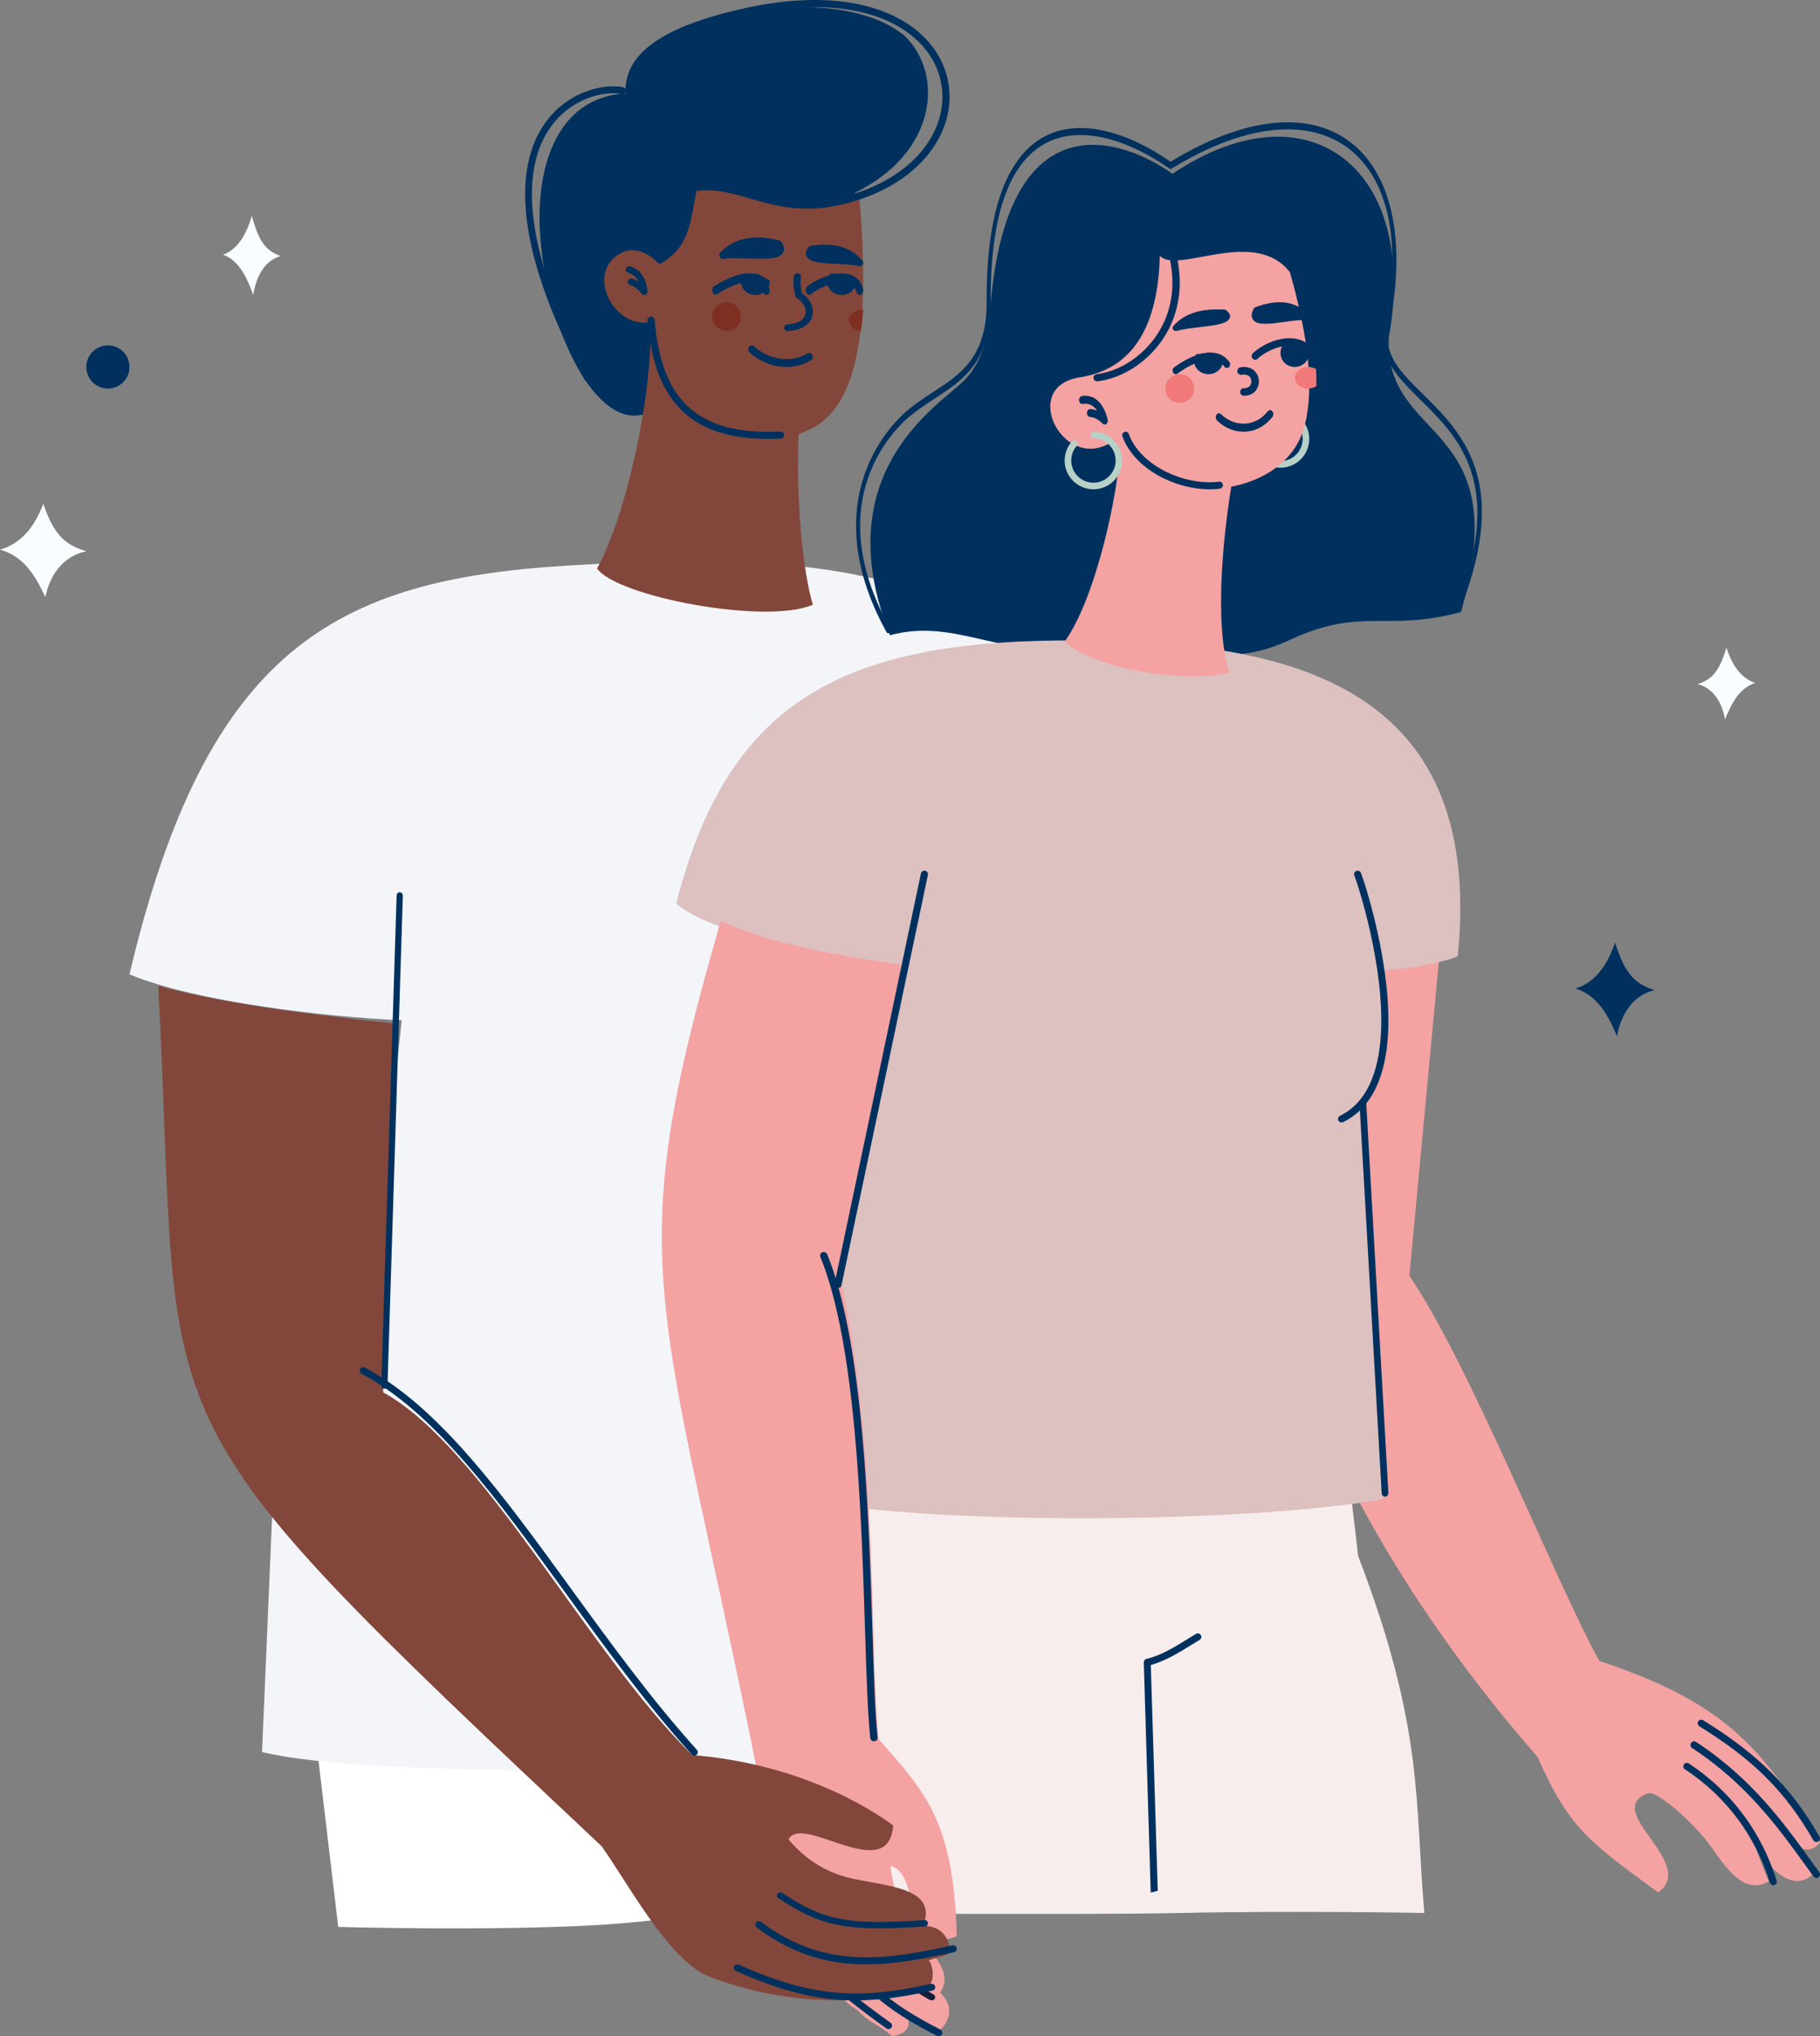 <?xml version="1.0" encoding="utf-8"?>
<svg width="253px" height="283px" viewBox="0 0 253 283" version="1.1" xmlns:xlink="http://www.w3.org/1999/xlink" xmlns="http://www.w3.org/2000/svg">
  <rect x="0" y="0" width="253" height="283" fill="#808080" stroke="none"/>
  <defs>
    <path d="M0 0L16 0L16 17L0 17L0 0Z" id="path_1" />
    <clipPath id="mask_1">
      <use xlink:href="#path_1" />
    </clipPath>
  </defs>
  <g id="Group-152">
    <path d="M236 95.079C238.002 94.41 239.021 93.291 239.989 90C240.839 92.637 242.156 94.314 244 94.913C241.754 95.614 240.663 97.843 239.794 100C239.455 97.952 238.368 95.672 236 95.079" id="Fill-21" fill="#F8FDFF" fill-rule="evenodd" stroke="none" />
    <path d="M230 137.603C227.248 136.733 225.847 135.278 224.515 131C223.347 134.428 221.536 136.608 219 137.387C222.089 138.298 223.588 141.197 224.784 144C225.25 141.338 226.744 138.373 230 137.603" id="Fill-23" fill="#00315E" fill-rule="evenodd" stroke="none" />
    <path d="M12 76.603C8.998 75.733 7.47 74.278 6.016 70C4.743 73.428 2.766 75.608 0 76.386C3.37 77.298 5.006 80.197 6.309 83C6.818 80.338 8.448 77.373 12 76.603" id="Fill-25" fill="#F8FDFF" fill-rule="evenodd" stroke="none" />
    <path d="M39 35.587C36.998 34.851 35.98 33.62 35.011 30C34.162 32.9 32.844 34.745 31 35.404C33.247 36.175 34.337 38.628 35.206 41C35.545 38.747 36.632 36.239 39 35.587" id="Fill-27" fill="#F8FDFF" fill-rule="evenodd" stroke="none" />
    <path d="M17.338 49.121C16.301 47.829 14.412 47.624 13.121 48.661C11.829 49.7 11.624 51.587 12.662 52.879C13.699 54.171 15.588 54.376 16.879 53.338C18.171 52.3 18.376 50.413 17.338 49.121" id="Fill-29" fill="#00315E" fill-rule="evenodd" stroke="none" />
    <path d="M140 259.938C140 259.938 98.517 266.634 83.329 267.52C68.14 268.405 47.02 267.795 47.02 267.795L43.177 235.467C40.799 200.841 63.064 173.779 67.958 169.168C70.761 125.502 133.137 185.603 130.121 229.827C133.54 246.086 140 259.938 140 259.938" id="Fill-31" fill="#FFFFFF" fill-rule="evenodd" stroke="none" />
    <path d="M39.033 182.441L50.538 193.175L55.834 141.795C45.351 141.338 27.291 139.269 18 135.414C28.692 90.089 46.729 80.623 78.54 78.624C129.424 75.427 153.455 83.17 157 133.537L140.323 135.414L145.83 241.759C125.577 245.845 55.035 247.985 36.428 243.491L39.033 182.441Z" id="Fill-33" fill="#F3F5F9" fill-rule="evenodd" stroke="none" />
    <path d="M89.26 57.633C82.365 59.291 75.777 44.786 75.061 32.324C74.483 22.249 77.952 13.487 86.968 12.976C85.945 3.795 114.65 -3.985 125.722 4.941C131.258 10.282 130.295 21.19 118.869 26.777C119.059 31.903 114.912 37.343 111.623 40.552C104.64 47.365 96.546 63.825 89.26 57.633" id="Fill-35" fill="#00315E" fill-rule="evenodd" stroke="none" />
    <path d="M86.621 12.129C86.876 12.182 87.042 12.436 86.991 12.697C86.94 12.958 86.691 13.128 86.436 13.075C84.959 12.769 82.542 13.048 80.218 14.348C78.936 15.066 77.686 16.094 76.646 17.507C75.601 18.927 74.764 20.736 74.312 23.01C73.109 29.061 74.619 38.36 82.074 52.287C82.199 52.521 82.115 52.814 81.886 52.941C81.657 53.069 81.37 52.982 81.245 52.748C73.666 38.59 72.146 29.065 73.387 22.821C73.869 20.392 74.767 18.454 75.891 16.928C77.02 15.395 78.375 14.279 79.766 13.501C82.3 12.084 84.971 11.787 86.621 12.129" id="Fill-37" fill="#00315E" fill-rule="evenodd" stroke="none" />
    <path d="M111.706 52.125C109.477 50.013 94.786 41.942 90.426 44.493C90.768 55.136 86.971 71.778 83 79.01C85.728 82.908 106.417 86.864 113 84.048C111.031 77.39 110.2 62.865 111.706 52.125" id="Fill-39" fill="#82473A" fill-rule="evenodd" stroke="none" />
    <path d="M96.966 26.115C95.983 29.438 96.418 34.267 91.64 36.714C89.483 34.455 87.467 34.44 86.041 35.325C81.428 38.188 85.403 45.675 90.352 44.766C91.227 56.093 96.741 61.455 106.712 60.97C114.708 60.581 122.156 57.202 119.424 27.092C109.333 31.519 103.003 25.077 96.966 26.115" id="Fill-41" fill="#82473A" fill-rule="evenodd" stroke="none" />
    <path d="M108.479 59.977C108.755 59.965 108.987 60.176 109 60.448C109.012 60.719 108.798 60.948 108.522 60.96C102.432 61.241 98.051 60.046 95.053 57.309C92.058 54.576 90.484 50.34 90.002 44.532C89.98 44.26 90.185 44.023 90.461 44.002C90.737 43.98 90.977 44.183 90.999 44.455C91.461 50.013 92.936 54.038 95.73 56.589C98.52 59.136 102.667 60.245 108.479 59.977" id="Fill-43" fill="#00315E" fill-rule="evenodd" stroke="none" />
    <path d="M87.339 37.924C87.098 37.86 86.953 37.605 87.014 37.354C87.075 37.103 87.319 36.951 87.56 37.015C88.239 37.195 88.841 37.592 89.284 38.237C89.67 38.799 89.928 39.546 89.999 40.496C90.017 40.755 89.832 40.979 89.584 40.999C89.423 41.011 89.275 40.933 89.187 40.805C88.934 40.478 88.674 40.221 88.414 40.026C88.144 39.824 87.871 39.689 87.601 39.614C87.362 39.547 87.219 39.289 87.284 39.04C87.348 38.789 87.593 38.641 87.833 38.708C88.143 38.795 88.453 38.937 88.759 39.141C88.697 39.011 88.629 38.892 88.554 38.783C88.243 38.33 87.818 38.051 87.339 37.924" id="Fill-45" fill="#00315E" fill-rule="evenodd" stroke="none" />
    <path d="M88.007 12.752C88.026 13.028 87.82 13.267 87.548 13.286C87.274 13.306 87.038 13.098 87.019 12.822C86.752 9.147 89.406 6.573 92.753 4.771C95.995 3.025 99.885 2.008 102.297 1.423C114.647 -1.568 123.165 0.481 127.806 4.548C129.625 6.142 130.853 8.045 131.489 10.08C132.126 12.12 132.168 14.29 131.613 16.414C130.374 21.151 126.16 25.649 118.959 27.901C112.385 29.956 108.083 28.704 104.215 27.578C101.817 26.88 99.594 26.233 97.116 26.512C96.844 26.543 96.6 26.345 96.57 26.07C96.54 25.795 96.736 25.548 97.008 25.518C99.671 25.217 101.988 25.892 104.486 26.619C108.219 27.705 112.372 28.914 118.669 26.945C125.508 24.806 129.497 20.586 130.655 16.159C131.162 14.221 131.124 12.241 130.543 10.381C129.961 8.517 128.833 6.77 127.158 5.304C122.731 1.423 114.521 -0.511 102.526 2.395C100.164 2.967 96.357 3.961 93.218 5.652C90.185 7.285 87.776 9.573 88.007 12.752" id="Fill-47" fill="#00315E" fill-rule="evenodd" stroke="none" />
    <path d="M119.679 46C119.817 45.069 119.924 44.072 120 43.004C119.869 42.996 119.735 43 119.599 43.015C118.574 43.133 117.867 43.896 118.021 44.718C118.151 45.411 118.849 45.925 119.679 46" id="Fill-49" fill="#7F2F21" fill-rule="evenodd" stroke="none" />
    <path d="M100.703 42.02C101.795 41.864 102.814 42.623 102.978 43.716C103.141 44.809 102.389 45.823 101.297 45.979C100.205 46.137 99.186 45.377 99.022 44.284C98.859 43.191 99.611 42.177 100.703 42.02" id="Fill-51" fill="#7F2F21" fill-rule="evenodd" stroke="none" />
    <path d="M104.175 48.957C103.967 48.764 103.941 48.422 104.115 48.193C104.291 47.964 104.6 47.934 104.809 48.127C105.724 48.975 107.043 49.666 108.508 49.859C109.716 50.018 111.022 49.834 112.279 49.113C112.521 48.974 112.819 49.078 112.944 49.345C113.07 49.611 112.976 49.94 112.734 50.078C111.286 50.91 109.782 51.122 108.392 50.939C106.729 50.721 105.225 49.93 104.175 48.957" id="Fill-53" fill="#00315E" fill-rule="evenodd" stroke="none" />
    <path d="M109.529 45.999C109.255 46.015 109.018 45.821 109.001 45.567C108.984 45.312 109.193 45.094 109.467 45.078C110.361 45.025 110.99 44.813 111.398 44.51C111.71 44.278 111.892 43.989 111.965 43.68C112.041 43.357 112.003 43.008 111.871 42.671C111.681 42.183 111.298 41.726 110.783 41.414C110.664 41.342 110.589 41.23 110.565 41.109C110.461 40.687 110.367 40.252 110.319 39.803C110.27 39.333 110.27 38.857 110.359 38.383C110.407 38.132 110.665 37.963 110.936 38.007C111.208 38.051 111.39 38.291 111.342 38.542C111.269 38.931 111.269 39.323 111.31 39.712C111.347 40.057 111.417 40.406 111.499 40.75C112.11 41.167 112.567 41.744 112.807 42.36C113.001 42.857 113.055 43.382 112.94 43.875C112.82 44.384 112.525 44.855 112.022 45.229C111.462 45.646 110.646 45.934 109.529 45.999" id="Fill-55" fill="#00315E" fill-rule="evenodd" stroke="none" />
    <path d="M119.884 36.215L119.884 36.215C118.95 35.139 117.857 34.517 116.631 34.217C115.434 33.925 114.125 33.949 112.726 34.163C112.579 34.186 112.457 34.266 112.381 34.374C111.808 35.099 111.917 35.625 112.471 36.022C113.174 36.525 114.779 36.601 116.383 36.678C117.519 36.732 118.656 36.787 119.343 36.98C119.613 37.056 119.898 36.911 119.978 36.656C120.029 36.498 119.988 36.334 119.884 36.215" id="Fill-57" fill="#00315E" fill-rule="evenodd" stroke="none" />
    <path d="M108.627 33.62C108.558 33.512 108.454 33.431 108.329 33.401C106.782 33.032 105.323 32.884 103.965 33.101C102.582 33.322 101.313 33.916 100.178 35.029C100.047 35.151 99.976 35.345 100.007 35.546C100.054 35.844 100.308 36.044 100.575 35.992C101.392 35.832 102.696 35.876 103.999 35.921C105.929 35.987 107.859 36.053 108.588 35.43C109.091 34.999 109.168 34.418 108.627 33.62" id="Fill-59" fill="#00315E" fill-rule="evenodd" stroke="none" />
    <path d="M99.651 40.886C99.422 41.029 99.15 40.897 99.043 40.593C98.936 40.288 99.035 39.926 99.264 39.784C100.367 39.097 101.848 38.29 103.24 38.064C104.747 37.819 106.151 38.233 106.941 40.095C107.065 40.387 106.987 40.757 106.767 40.922C106.547 41.086 106.269 40.983 106.145 40.691C105.584 39.368 104.515 39.087 103.351 39.276C102.074 39.484 100.687 40.24 99.651 40.886" id="Fill-61" fill="#00315E" fill-rule="evenodd" stroke="none" />
    <path d="M105.347 38.068L106.987 38.98C107.105 39.921 106.412 40.784 105.391 40.966C104.307 41.158 103.254 40.516 103.039 39.529C102.919 38.985 103.079 38.422 103.473 38L105.347 38.068Z" id="Fill-63" fill="#00315E" fill-rule="evenodd" stroke="none" />
    <path d="M112.757 40.886C112.53 41.079 112.227 40.994 112.079 40.699C111.932 40.403 111.996 40.007 112.223 39.815C112.719 39.395 113.434 38.97 114.224 38.638C115.19 38.233 116.283 37.962 117.248 38.004C118.306 38.051 119.226 38.472 119.729 39.483C119.831 39.688 119.915 39.915 119.976 40.165C120.059 40.501 119.917 40.861 119.659 40.969C119.402 41.077 119.126 40.892 119.043 40.556C119.009 40.416 118.963 40.29 118.908 40.178C118.605 39.571 117.972 39.314 117.218 39.281C116.372 39.243 115.395 39.489 114.524 39.855C113.814 40.153 113.183 40.525 112.757 40.886" id="Fill-65" fill="#00315E" fill-rule="evenodd" stroke="none" />
    <path d="M117.291 38.24L118.987 38.98C119.105 39.921 118.411 40.784 117.391 40.966C116.307 41.158 115.255 40.515 115.038 39.53C114.92 38.985 115.08 38.422 115.474 38L117.291 38.24Z" id="Fill-67" fill="#00315E" fill-rule="evenodd" stroke="none" />
    <path d="M249.166 250.033C243.35 241.448 237.587 235.854 222.332 230.84C216.303 219.974 204.159 189.299 195.922 177.309L200.054 133.252C192.733 132.227 187.592 134.296 187.762 140.011C181.463 159.723 176.017 169.054 180.856 188.921C184.073 202.132 195.922 223.846 213.729 244.158C218.156 254.176 221.001 256.035 230.503 263C236.123 258.987 222.506 251.614 229.111 249.217C230.26 248.8 235.432 253.239 237.919 256.733C239.975 259.622 242.451 263.437 245.878 261.476C245.685 261.07 244.55 258.199 244.08 256.877C248.731 263.409 251.213 261.397 252.573 259.955C251.94 258.461 250.784 258.016 250.155 256.663C251.266 257.577 252.609 256.69 253 255.994C251.882 253.739 250.54 252.138 249.166 250.033Z" id="Fill-69" fill="#F4A2A2" fill-rule="evenodd" stroke="none" />
    <path d="M246.501 261.456C246.493 261.461 246.485 261.464 246.478 261.469C246.525 261.568 246.537 261.575 246.501 261.456" id="Fill-71" fill="#F78C5E" fill-rule="evenodd" stroke="none" />
    <path d="M235.229 242.939C234.999 242.788 234.931 242.474 235.077 242.237C235.223 241.999 235.528 241.929 235.759 242.079C243.45 247.104 248.027 253.446 251.553 258.331C252.041 259.008 252.51 259.657 252.9 260.186C253.064 260.41 253.022 260.727 252.805 260.897C252.588 261.066 252.279 261.022 252.115 260.799C251.635 260.149 251.207 259.555 250.761 258.937C247.284 254.12 242.77 247.866 235.229 242.939" id="Fill-73" fill="#00315E" fill-rule="evenodd" stroke="none" />
    <path d="M234.219 245.885C233.994 245.738 233.932 245.439 234.081 245.216C234.23 244.994 234.534 244.933 234.759 245.08C237.888 247.14 240.351 249.558 242.271 252.117C244.528 255.127 246.031 258.331 246.978 261.376C247.057 261.63 246.913 261.9 246.655 261.978C246.397 262.057 246.123 261.914 246.044 261.659C245.126 258.709 243.67 255.605 241.485 252.692C239.63 250.217 237.247 247.878 234.219 245.885" id="Fill-75" fill="#00315E" fill-rule="evenodd" stroke="none" />
    <path d="M236.235 239.917C236.002 239.773 235.93 239.468 236.074 239.235C236.217 239.003 236.522 238.93 236.754 239.074C240.524 241.404 243.551 243.683 246.145 246.262C248.741 248.845 250.901 251.726 252.934 255.258C253.07 255.495 252.989 255.798 252.752 255.934C252.516 256.071 252.213 255.988 252.078 255.752C250.091 252.301 247.982 249.487 245.447 246.966C242.909 244.441 239.94 242.207 236.235 239.917" id="Fill-77" fill="#00315E" fill-rule="evenodd" stroke="none" />
    <path d="M162.994 24.148C182.174 11.335 197.287 23.75 193.054 46.93C192.417 61.807 210.848 58.147 203.091 85.056C192.597 87.894 189.378 84.237 179.243 88.962C168.075 94.168 162.096 87.479 150.022 89.776C139.462 91.784 132.922 85.77 123.708 88.284C114.621 65.37 131.066 55.986 134.06 52.846C135.637 51.191 136.904 48.94 137.543 44.649C139.224 14.434 154.74 18.377 162.994 24.148" id="Fill-79" fill="#00315E" fill-rule="evenodd" stroke="none" />
    <path d="M123.643 87.171C123.751 87.366 123.747 87.676 123.634 87.864C123.521 88.05 123.343 88.045 123.234 87.85C119.63 81.316 118.685 75.715 119.086 71.118C119.722 63.82 123.752 59.138 125.914 57.239C127.118 56.182 128.416 55.336 129.694 54.503C133.539 51.998 137.198 49.614 137.154 41.964C137.116 35.092 137.948 29.976 139.376 26.261C140.889 22.328 143.064 19.975 145.582 18.779C148.076 17.595 150.905 17.551 153.755 18.232C156.851 18.972 159.975 20.566 162.721 22.478C168.288 19.086 173.324 17.348 177.647 17.047C181.572 16.775 184.915 17.688 187.54 19.625C190.192 21.583 192.117 24.586 193.178 28.471C194.441 33.094 194.471 38.945 193.041 45.745C192.284 49.342 194.807 51.827 197.788 54.764C203.191 60.085 210.013 66.803 203.034 84.538C202.947 84.762 202.771 84.82 202.642 84.668C202.513 84.517 202.48 84.213 202.568 83.989C209.201 67.131 202.676 60.705 197.508 55.615C194.302 52.457 191.589 49.785 192.509 45.41C193.885 38.872 193.864 33.277 192.666 28.888C191.666 25.228 189.841 22.389 187.318 20.527C184.768 18.645 181.508 17.759 177.669 18.026C173.375 18.324 168.362 20.064 162.808 23.464L162.807 23.464C162.745 23.502 162.674 23.502 162.609 23.456C159.876 21.54 156.761 19.939 153.679 19.203C150.896 18.538 148.144 18.576 145.73 19.723C143.339 20.858 141.277 23.085 139.847 26.803C138.478 30.363 137.682 35.296 137.719 41.956C137.766 50.29 133.927 52.791 129.892 55.42C128.628 56.245 127.345 57.081 126.168 58.114C124.099 59.931 120.245 64.391 119.645 71.261C119.268 75.585 120.182 80.898 123.643 87.171" id="Fill-81" fill="#00315E" fill-rule="evenodd" stroke="none" />
    <path d="M105.023 208.129C103.873 175.356 146.3 131.905 186.362 178.118C191.901 184.508 185.128 190.48 187.853 208.127L188.802 216.268C198.049 240.346 196.652 250.697 198 265.86C198 265.86 180.391 265.513 164.019 265.86C149.2 266.174 108.899 265.86 108.899 265.86L105.023 208.129Z" id="Fill-83" fill="#F7EDED" fill-rule="evenodd" stroke="none" />
    <path d="M159.961 263L159 231.028C158.996 230.794 159.158 230.597 159.376 230.547C161.386 230.082 163.387 228.842 165.046 227.813C165.504 227.529 165.939 227.259 166.268 227.066C166.5 226.931 166.798 227.009 166.934 227.242C167.069 227.474 166.991 227.772 166.758 227.908C166.331 228.158 165.953 228.392 165.555 228.639C163.935 229.644 162.001 230.844 159.975 231.397L160.94 262.764C160.94 262.764 160.356 262.973 159.961 263Z" id="Fill-85" fill="#00315E" fill-rule="evenodd" stroke="none" />
    <path d="M202.65 132.875C206.493 94.299 178.049 88.777 147.54 89.007C116.317 89.242 101.035 98.091 94 125.579C99.022 129.932 117.297 133.797 125.299 134.863L114.955 184.853L113.273 208.727C132.536 212.001 173.47 211.615 192.263 208.362L189.054 154.472C192.144 150.469 192.925 142.583 191.575 134.947C194.617 134.845 201.137 133.704 202.65 132.875Z" id="Fill-87" fill="#DDC0C0" fill-rule="evenodd" stroke="none" />
    <path d="M186.715 155.948C186.471 156.069 186.174 155.971 186.052 155.729C185.93 155.487 186.03 155.194 186.274 155.073C190.104 153.186 191.623 148.869 191.945 143.961C192.576 134.34 188.632 122.534 188.269 121.676C188.165 121.427 188.284 121.141 188.536 121.038C188.788 120.934 189.077 121.052 189.181 121.301C189.55 122.176 193.574 134.216 192.931 144.023C192.587 149.253 190.925 153.873 186.715 155.948" id="Fill-89" fill="#00315E" fill-rule="evenodd" stroke="none" />
    <path d="M189.001 153.519C188.986 153.249 189.182 153.017 189.438 153.001C189.695 152.985 189.916 153.191 189.931 153.461L192.999 207.481C193.014 207.752 192.818 207.983 192.562 207.999C192.305 208.015 192.084 207.809 192.069 207.539L189.001 153.519Z" id="Fill-91" fill="#00315E" fill-rule="evenodd" stroke="none" />
    <path d="M155.795 61.444C157.795 58.294 170.272 61.008 172 62.876C169.865 73.773 168.77 86.573 170.864 93.498C164.663 95.004 152.114 92.995 148 89.164C152.199 83.364 155.505 68.881 155.795 61.444" id="Fill-93" fill="#F4A2A2" fill-rule="evenodd" stroke="none" />
    <path d="M178.048 57.913C177.795 57.91 177.594 57.703 177.597 57.451C177.6 57.199 177.806 56.997 178.059 57C178.781 57.011 179.471 57.215 180.066 57.573C180.661 57.931 181.163 58.447 181.509 59.081C182.569 61.019 181.856 63.449 179.918 64.509C178.949 65.039 177.858 65.126 176.877 64.838C175.894 64.55 175.021 63.887 174.491 62.917C174.082 62.17 173.935 61.344 174.026 60.551C174.117 59.741 174.455 58.965 175.011 58.34C175.179 58.151 175.468 58.134 175.657 58.303C175.846 58.471 175.863 58.76 175.695 58.949C175.266 59.431 175.006 60.029 174.935 60.651C174.865 61.266 174.978 61.904 175.293 62.481C175.702 63.228 176.374 63.739 177.131 63.961C177.89 64.183 178.733 64.116 179.481 63.707C180.976 62.889 181.525 61.014 180.707 59.518C180.442 59.032 180.054 58.635 179.593 58.358C179.133 58.079 178.601 57.922 178.048 57.913" id="Fill-95" fill="#B8D1C7" fill-rule="evenodd" stroke="none" />
    <path d="M154.915 61.177C148.002 66.214 141.459 53.631 150.207 52.426C158.631 51.062 161.014 43.552 161.227 35.555C163.702 38.17 174.379 31.489 179.31 37.828C181.92 46.973 182.676 54.024 181.38 59.099C178.377 70.852 157.819 70.359 154.915 61.177" id="Fill-97" fill="#F4A2A2" fill-rule="evenodd" stroke="none" />
    <path d="M152.571 52.996C152.292 53.03 152.038 52.836 152.004 52.563C151.97 52.29 152.168 52.042 152.447 52.009C152.748 51.972 153.064 51.916 153.391 51.84C155.914 51.263 158.532 49.625 160.394 47.145C162.262 44.659 163.368 41.325 162.856 37.362C162.784 36.802 162.677 36.218 162.532 35.612C162.468 35.344 162.638 35.076 162.913 35.013C163.188 34.95 163.462 35.118 163.526 35.386C163.675 36.007 163.787 36.626 163.867 37.24C164.414 41.485 163.224 45.062 161.217 47.734C159.205 50.413 156.366 52.184 153.622 52.812C153.28 52.89 152.929 52.952 152.571 52.996" id="Fill-99" fill="#00315E" fill-rule="evenodd" stroke="none" />
    <path d="M182.944 51.298C182.997 52.118 183.012 52.905 182.99 53.661C182.841 53.76 182.671 53.841 182.482 53.9C181.533 54.197 180.474 53.81 180.118 53.037C179.761 52.263 180.241 51.396 181.191 51.1C181.802 50.909 182.459 51.002 182.944 51.298" id="Fill-101" fill="#F27979" fill-rule="evenodd" stroke="none" />
    <path d="M163.297 52.133C164.33 51.738 165.484 52.253 165.872 53.284C166.26 54.315 165.737 55.471 164.703 55.867C163.67 56.262 162.516 55.747 162.128 54.716C161.74 53.685 162.263 52.529 163.297 52.133" id="Fill-103" fill="#F27979" fill-rule="evenodd" stroke="none" />
    <path d="M172.605 52.083C172.322 52.13 172.054 51.937 172.007 51.65C171.96 51.363 172.151 51.092 172.434 51.045C173.508 50.86 174.257 51.267 174.662 51.879C174.855 52.172 174.967 52.508 174.994 52.849C175.02 53.187 174.964 53.534 174.825 53.849C174.533 54.508 173.895 55.015 172.911 55C172.624 54.997 172.395 54.758 172.398 54.469C172.401 54.178 172.636 53.946 172.922 53.949C173.427 53.957 173.743 53.724 173.877 53.42C173.943 53.271 173.969 53.101 173.956 52.931C173.942 52.764 173.89 52.602 173.8 52.465C173.604 52.169 173.209 51.979 172.605 52.083" id="Fill-105" fill="#00315E" fill-rule="evenodd" stroke="none" />
    <path d="M181.799 43.525C180.72 42.561 179.563 42.105 178.333 42.016C177.125 41.929 175.856 42.2 174.528 42.691C174.401 42.738 174.304 42.839 174.248 42.964C173.823 43.809 173.968 44.362 174.499 44.715C175.227 45.198 176.869 44.97 178.51 44.742C179.642 44.584 180.774 44.427 181.479 44.505C181.741 44.533 181.973 44.315 181.998 44.017C182.014 43.818 181.933 43.633 181.799 43.525" id="Fill-107" fill="#00315E" fill-rule="evenodd" stroke="none" />
    <path d="M169.172 58.433C168.977 58.243 168.943 57.891 169.095 57.647C169.247 57.404 169.529 57.36 169.723 57.551C170.681 58.484 171.907 58.945 173.115 58.872C174.255 58.803 175.377 58.252 176.232 57.167C176.406 56.947 176.69 56.944 176.866 57.16C177.043 57.378 177.045 57.733 176.871 57.953C175.848 59.251 174.512 59.908 173.157 59.991C171.741 60.077 170.3 59.532 169.172 58.433" id="Fill-109" fill="#00315E" fill-rule="evenodd" stroke="none" />
    <path d="M170.51 43.159C170.427 43.081 170.309 43.03 170.177 43.024C168.741 42.952 167.414 43.034 166.226 43.374C165.023 43.719 163.976 44.324 163.123 45.293C163.008 45.406 162.966 45.569 163.03 45.721C163.124 45.942 163.407 46.055 163.662 45.974C164.356 45.752 165.517 45.617 166.677 45.48C168.37 45.282 170.061 45.084 170.675 44.553C171.126 44.163 171.141 43.709 170.51 43.159" id="Fill-111" fill="#00315E" fill-rule="evenodd" stroke="none" />
    <path d="M163.697 51.916C163.489 52.071 163.21 52.005 163.074 51.77C162.937 51.535 162.995 51.219 163.203 51.065C164.387 50.184 166.107 49.225 167.693 49.035C168.932 48.886 170.093 49.192 170.899 50.316C171.056 50.534 171.027 50.855 170.834 51.033C170.64 51.211 170.357 51.178 170.2 50.959C169.62 50.15 168.741 49.935 167.788 50.05C166.363 50.221 164.789 51.104 163.697 51.916" id="Fill-113" fill="#00315E" fill-rule="evenodd" stroke="none" />
    <path d="M168.143 49L169.924 49.648C170.208 50.566 169.677 51.535 168.703 51.878C167.669 52.241 166.516 51.767 166.128 50.82C165.913 50.297 165.971 49.711 166.285 49.228L168.143 49Z" id="Fill-115" fill="#00315E" fill-rule="evenodd" stroke="none" />
    <path d="M174.802 49.873C174.6 50.061 174.294 50.038 174.118 49.82C173.943 49.602 173.965 49.272 174.167 49.083C175.081 48.228 176.598 47.385 178.158 47.101C179.418 46.873 180.716 47.004 181.783 47.767C182.006 47.926 182.067 48.251 181.919 48.491C181.772 48.731 181.47 48.797 181.247 48.638C180.411 48.04 179.357 47.944 178.317 48.133C176.938 48.382 175.603 49.123 174.802 49.873" id="Fill-117" fill="#00315E" fill-rule="evenodd" stroke="none" />
    <path d="M180.119 48L181.924 48.498C182.208 49.474 181.677 50.506 180.703 50.87C179.669 51.257 178.516 50.752 178.128 49.745C177.913 49.188 177.971 48.565 178.284 48.051L180.119 48Z" id="Fill-119" fill="#00315E" fill-rule="evenodd" stroke="none" />
    <path d="M150.503 56.143C150.263 56.187 150.04 55.977 150.005 55.675C149.97 55.373 150.136 55.092 150.376 55.048C151.162 54.9 151.945 55.086 152.613 55.696C153.188 56.221 153.667 57.057 153.974 58.261C154.023 58.433 154.003 58.632 153.907 58.788C153.758 59.028 153.483 59.071 153.292 58.883C152.978 58.574 152.673 58.348 152.381 58.196C152.082 58.041 151.797 57.964 151.529 57.953C151.287 57.944 151.096 57.689 151.104 57.384C151.112 57.08 151.314 56.841 151.556 56.85C151.863 56.862 152.181 56.935 152.507 57.076C152.379 56.885 152.242 56.724 152.097 56.592C151.63 56.164 151.071 56.036 150.503 56.143" id="Fill-121" fill="#00315E" fill-rule="evenodd" stroke="none" />
    <path d="M156.032 60.663C155.938 60.412 156.059 60.13 156.301 60.033C156.543 59.936 156.815 60.061 156.908 60.312C157.727 62.5 159.555 64.22 161.724 65.372C164.202 66.688 167.108 67.258 169.471 66.941C169.728 66.907 169.964 67.096 169.996 67.363C170.029 67.63 169.847 67.874 169.589 67.907C167.05 68.248 163.938 67.642 161.297 66.239C158.938 64.986 156.941 63.094 156.032 60.663" id="Fill-123" fill="#00315E" fill-rule="evenodd" stroke="none" />
    <path d="M152.048 60.913C151.795 60.91 151.594 60.703 151.597 60.451C151.6 60.199 151.806 59.997 152.059 60C152.781 60.011 153.471 60.215 154.066 60.573C154.661 60.932 155.163 61.447 155.509 62.081C156.569 64.019 155.856 66.449 153.918 67.509C152.95 68.039 151.858 68.126 150.877 67.838C149.894 67.55 149.021 66.887 148.491 65.918C148.082 65.17 147.935 64.344 148.026 63.551C148.117 62.741 148.455 61.965 149.011 61.34C149.179 61.152 149.468 61.134 149.657 61.303C149.846 61.471 149.863 61.76 149.695 61.949C149.266 62.431 149.006 63.029 148.935 63.651C148.865 64.266 148.978 64.904 149.293 65.481C149.702 66.228 150.374 66.739 151.131 66.96C151.89 67.183 152.733 67.116 153.481 66.707C154.976 65.889 155.525 64.014 154.707 62.518C154.442 62.032 154.054 61.636 153.593 61.358C153.133 61.079 152.601 60.922 152.048 60.913" id="Fill-125" fill="#B8D1C7" fill-rule="evenodd" stroke="none" />
    <path d="M123.784 259.321C128.09 260.318 125.422 272.062 133 269.091C132.604 252.865 128.423 248.9 122.117 241.669C120.818 227.651 122.077 202.378 116.921 178.034L125.987 134.201C116.599 132.797 107.178 131.251 100.193 128C86.058 176.736 91.769 178.92 105.513 247.394L107.286 247.394C107.286 247.394 109.629 273.62 119.184 279.37C121.166 281.411 121.936 281.139 124.01 283C125.919 282.745 126.739 281.621 126.093 280.165C127.349 281.237 128.379 281.642 129.784 282.759C131.724 281.735 133.023 279.126 130.708 276.942C133.652 272.39 124.778 269.42 123.784 259.321Z" id="Fill-127" fill="#F4A2A2" fill-rule="evenodd" stroke="none" />
    <path d="M112.081 265.764C111.929 265.533 111.998 265.227 112.234 265.079C112.47 264.931 112.786 264.997 112.937 265.228C116.356 270.41 119.063 273.721 121.783 276.184C124.495 278.638 127.237 280.261 130.728 282.066C130.977 282.194 131.072 282.493 130.942 282.735C130.81 282.978 130.503 283.07 130.254 282.943C126.689 281.1 123.884 279.438 121.09 276.909C118.305 274.389 115.549 271.019 112.081 265.764" id="Fill-129" fill="#00315E" fill-rule="evenodd" stroke="none" />
    <path d="M117.058 265.653C116.928 265.435 117.023 265.166 117.269 265.051C117.516 264.937 117.821 265.02 117.95 265.238C119.718 268.207 121.196 270.346 122.967 272.162C124.736 273.974 126.81 275.479 129.771 277.182C130.004 277.316 130.07 277.591 129.919 277.797C129.767 278.003 129.455 278.062 129.222 277.928C126.179 276.178 124.04 274.625 122.205 272.744C120.374 270.867 118.859 268.678 117.058 265.653" id="Fill-131" fill="#181F39" fill-rule="evenodd" stroke="none" />
    <g id="Group-135" transform="translate(108 265)">
      <path d="M0 0L16 0L16 17L0 17L0 0Z" id="Clip-134" fill="none" fill-rule="evenodd" stroke="none" />
      <g clip-path="url(#mask_1)">
        <path d="M0.049 0.699C-0.069 0.457 0.034 0.166 0.276 0.049C0.519 -0.069 0.811 0.034 0.928 0.276C2.605 3.739 4.446 6.351 6.796 8.764C9.161 11.19 12.047 13.424 15.798 16.119C16.015 16.276 16.066 16.58 15.908 16.798C15.751 17.016 15.446 17.066 15.228 16.909C11.432 14.182 8.507 11.917 6.097 9.443C3.672 6.954 1.774 4.263 0.049 0.699" id="Fill-133" fill="#00315E" fill-rule="evenodd" stroke="none" />
      </g>
    </g>
    <path d="M128.02 121.389C128.075 121.126 128.336 120.956 128.604 121.01C128.872 121.064 129.044 121.32 128.99 121.584L116.98 178.61C116.925 178.874 116.664 179.044 116.396 178.99C116.128 178.937 115.956 178.679 116.01 178.416L128.02 121.389Z" id="Fill-136" fill="#00315E" fill-rule="evenodd" stroke="none" />
    <path d="M121.997 241.463C122.026 241.731 121.822 241.97 121.541 241.997C121.26 242.025 121.009 241.83 120.98 241.562C120.62 238.243 120.452 232.931 120.253 226.622C119.734 210.133 118.998 186.803 114.034 174.662C113.933 174.412 114.064 174.13 114.327 174.033C114.59 173.936 114.886 174.06 114.988 174.311C120.014 186.605 120.752 210.035 121.274 226.595C121.472 232.877 121.639 238.166 121.997 241.463" id="Fill-138" fill="#00315E" fill-rule="evenodd" stroke="none" />
    <path d="M117.056 260.697C114.285 259.841 111.709 258.148 109.616 255.635C111.522 251.928 123.509 262.139 124.169 253.685C120.888 251.293 111.229 245.144 96.224 243.906C81.877 229.894 67.141 201.104 53.258 193.5L55.076 142.252C48.514 141.615 31.024 139.662 22 137C25.412 201.504 17.298 194.183 83.632 256.582C87.208 261.612 92.493 271.563 97.957 274.441C104.764 277.272 116.614 279.75 128.632 276.36C130.175 275.635 129.677 273.103 129.132 272.482C129.144 272.273 131.783 271.86 131.935 271.384C132.25 270.398 131.478 267.597 128.319 267.649C130.659 261.799 121.811 262.2 117.056 260.697Z" id="Fill-140" fill="#82473A" fill-rule="evenodd" stroke="none" />
    <path d="M108.2 263.801C107.983 263.657 107.935 263.38 108.093 263.182C108.251 262.985 108.555 262.941 108.771 263.085C111.579 264.952 113.833 266.082 116.697 266.649C119.584 267.221 123.118 267.23 128.476 266.852C128.744 266.833 128.979 267.017 128.999 267.262C129.018 267.507 128.817 267.72 128.549 267.738C123.096 268.123 119.481 268.111 116.49 267.519C113.475 266.921 111.121 265.743 108.2 263.801" id="Fill-142" fill="#00315E" fill-rule="evenodd" stroke="none" />
    <path d="M105.195 267.877C104.977 267.713 104.936 267.406 105.102 267.192C105.268 266.978 105.58 266.936 105.798 267.1C110.219 270.423 114.535 271.743 118.893 271.982C123.285 272.222 127.744 271.369 132.397 270.355C132.664 270.297 132.929 270.463 132.988 270.726C133.047 270.989 132.878 271.25 132.611 271.308C127.884 272.338 123.349 273.204 118.839 272.958C114.294 272.709 109.796 271.335 105.195 267.877" id="Fill-144" fill="#00315E" fill-rule="evenodd" stroke="none" />
    <path d="M102.287 273.913C102.041 273.803 101.932 273.519 102.045 273.28C102.157 273.039 102.448 272.934 102.694 273.044C107.828 275.331 112.027 276.55 116.175 276.92C120.321 277.29 124.437 276.814 129.402 275.71C129.666 275.652 129.928 275.814 129.988 276.072C130.047 276.33 129.881 276.585 129.617 276.643C124.557 277.768 120.35 278.253 116.086 277.872C111.823 277.491 107.524 276.246 102.287 273.913" id="Fill-146" fill="#00315E" fill-rule="evenodd" stroke="none" />
    <path d="M55.133 124.47C55.14 124.202 55.341 123.992 55.58 124C55.819 124.009 56.007 124.233 56 124.501L53.867 192.53C53.86 192.798 53.659 193.008 53.42 193C53.181 192.991 52.993 192.767 53 192.499L55.133 124.47Z" id="Fill-148" fill="#00315E" fill-rule="evenodd" stroke="none" />
    <path d="M50.26 190.921C50.025 190.798 49.932 190.503 50.054 190.264C50.175 190.025 50.465 189.931 50.701 190.054C60.981 195.462 69.865 207.691 79.38 220.789C84.878 228.359 90.589 236.22 96.874 243.185C97.053 243.383 97.04 243.691 96.844 243.873C96.649 244.054 96.345 244.04 96.167 243.842C89.833 236.822 84.113 228.949 78.605 221.366C69.159 208.364 60.34 196.224 50.26 190.921" id="Fill-150" fill="#00315E" fill-rule="evenodd" stroke="none" />
  </g>
</svg>